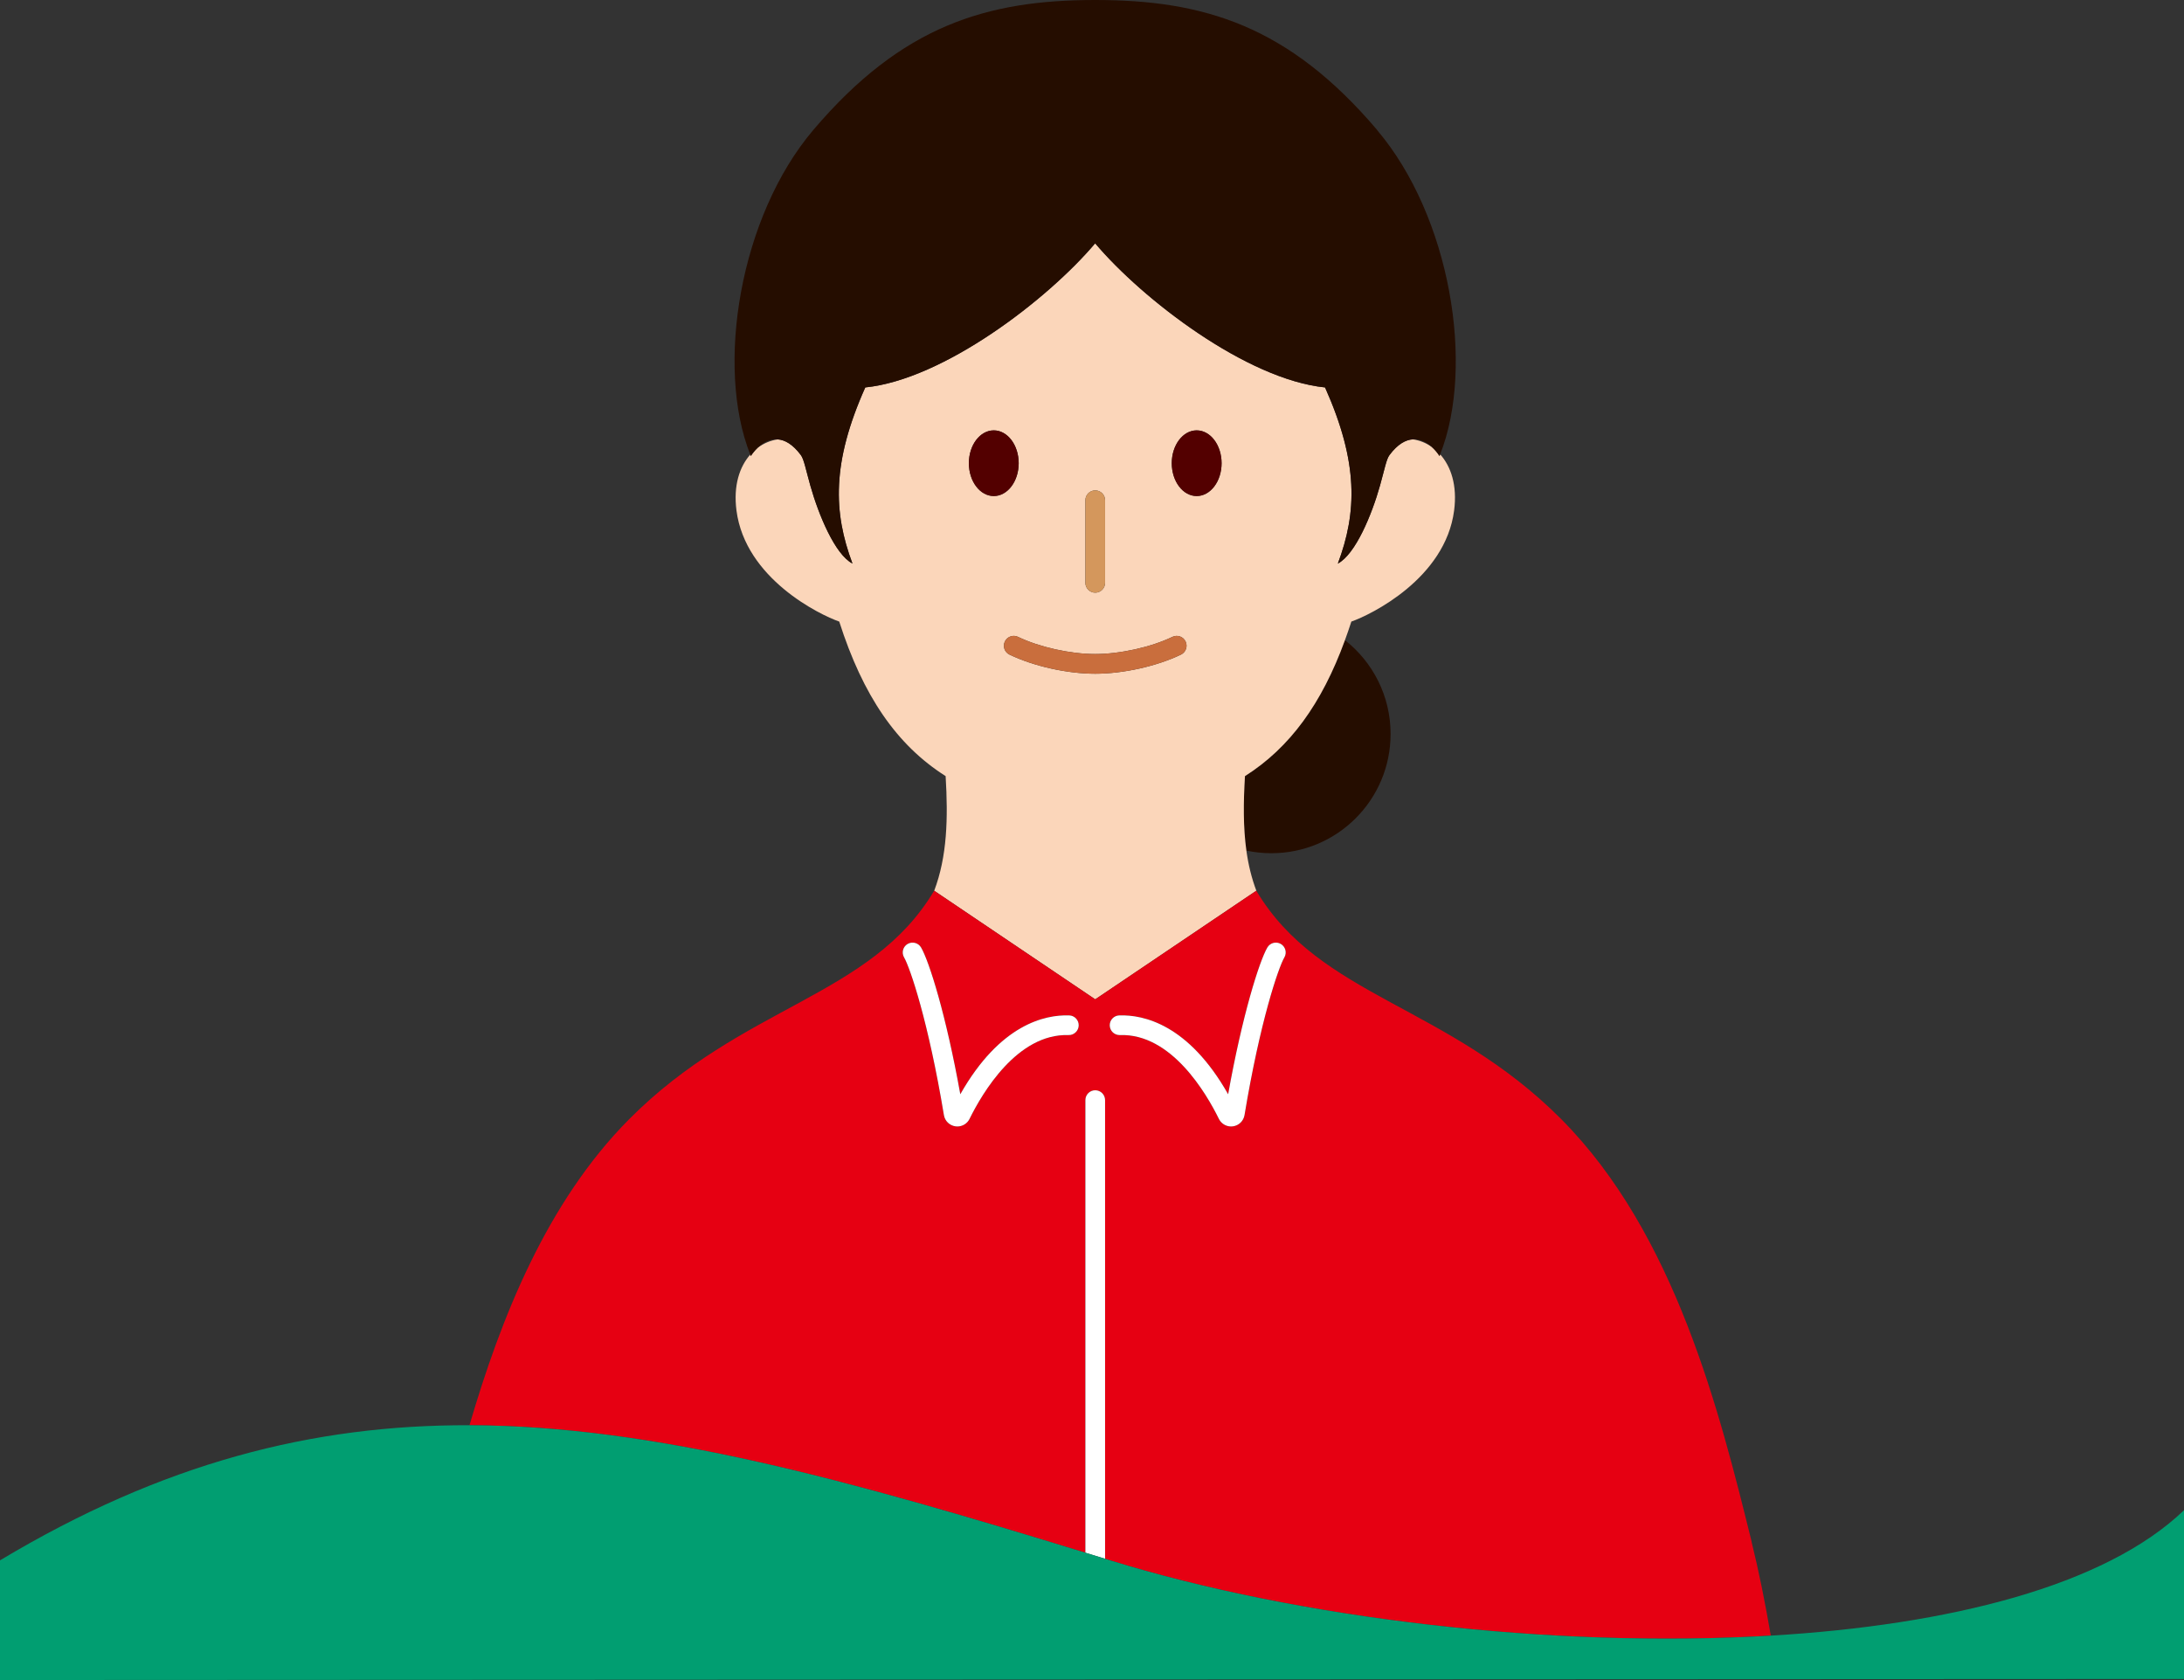 <?xml version="1.0" encoding="UTF-8"?>
<svg id="_レイヤー_2" xmlns="http://www.w3.org/2000/svg" version="1.1" viewBox="0 0 462.052 355.416">
  <rect x="0" y="0" width="462.052" height="355.416" fill="#333333" stroke="none"/>
  <!-- Generator: Adobe Illustrator 29.3.1, SVG Export Plug-In . SVG Version: 2.1.0 Build 151)  -->
  <g id="_レイヤー_3">
    <g>
      <path d="M160.294,94.728c1.299-.965,2.762-1.56,4.247-1.777-1.694-.128-3.167.754-4.247,1.777Z" fill="none"/>
      <path d="M298.908,92.943c1.38.2,2.739.73,3.967,1.578-1.043-.923-2.41-1.676-3.967-1.578Z" fill="none"/>
      <path d="M263.387,164.191c-.341,5.582-.386,10.828.298,15.753,1.704.363,3.469.558,5.281.558,13.935,0,25.231-11.297,25.231-25.231,0-8.055-3.779-15.223-9.656-19.842-4.915,13.484-11.674,22.751-21.154,28.762Z" fill="#250d00"/>
      <path d="M265.787,188.436c.008.014.017.026.025.04-1.037-2.73-1.716-5.572-2.127-8.532-.684-4.925-.639-10.171-.298-15.753,9.48-6.011,16.24-15.278,21.154-28.762.466-1.277.921-2.578,1.354-3.932,4.136-1.443,19.873-9.112,21.742-23.494.698-5.348-.677-9.342-2.955-11.886-.047.119-.088.243-.136.361-.364-.577-.938-1.308-1.671-1.958-1.228-.847-2.588-1.377-3.967-1.578-1.513.095-3.202.993-4.945,3.329-.663.883-1.016,2.9-2.002,6.433-1.737,6.197-5.211,14.573-8.921,16.516,4.063-10.834,4.402-21.33-2.708-37.258-16.605-1.692-38.627-18.636-48.637-30.486-10.01,11.85-32.032,28.794-48.636,30.486-7.11,15.913-6.772,26.424-2.709,37.258-3.71-1.928-7.169-10.319-8.921-16.516-.986-3.519-1.339-5.535-2.002-6.433-1.72-2.306-3.388-3.208-4.886-3.321-1.484.217-2.948.812-4.247,1.777-.628.595-1.125,1.236-1.451,1.75-.04-.099-.075-.204-.115-.304-2.251,2.544-3.605,6.518-2.917,11.829,1.869,14.396,17.606,22.066,21.742,23.494,5.005,15.662,12.13,26.114,22.508,32.694.537,8.923.331,16.988-2.418,24.252l34.067,22.972,34.078-22.979h0ZM253.171,91.045c2.911,0,5.27,3.11,5.27,6.948s-2.359,6.948-5.27,6.948-5.27-3.111-5.27-6.948,2.36-6.948,5.27-6.948ZM229.626,105.825c0-1.15.933-2.083,2.083-2.083s2.083.933,2.083,2.083v17.473c0,1.15-.933,2.083-2.083,2.083s-2.083-.933-2.083-2.083v-17.473ZM204.976,97.993c0-3.838,2.36-6.948,5.27-6.948s5.27,3.11,5.27,6.948-2.359,6.948-5.27,6.948-5.27-3.111-5.27-6.948ZM212.595,135.701c.5-1.037,1.747-1.47,2.781-.971,4.507,2.174,11.071,3.635,16.333,3.635s11.825-1.46,16.332-3.635c1.04-.5,2.282-.063,2.781.971.5,1.036.065,2.281-.971,2.781-5.099,2.459-12.22,4.049-18.142,4.049s-13.045-1.589-18.143-4.049c-1.036-.5-1.471-1.745-.971-2.781h0Z" fill="#fbd6ba"/>
      <ellipse cx="210.246" cy="97.993" rx="5.27" ry="6.948" fill="#530000"/>
      <ellipse cx="253.171" cy="97.993" rx="5.27" ry="6.948" fill="#530000"/>
      <path d="M231.709,125.381c1.15,0,2.083-.933,2.083-2.083v-17.473c0-1.15-.933-2.083-2.083-2.083s-2.083.933-2.083,2.083v17.473c0,1.15.933,2.083,2.083,2.083Z" fill="#d4975c"/>
      <path d="M249.852,138.481c1.036-.5,1.471-1.745.971-2.781-.499-1.034-1.741-1.47-2.781-.971-4.507,2.174-11.069,3.635-16.332,3.635s-11.826-1.461-16.333-3.635c-1.034-.499-2.281-.066-2.781.971-.5,1.036-.065,2.281.971,2.781,5.098,2.459,12.22,4.049,18.143,4.049s13.043-1.589,18.142-4.049h0Z" fill="#c96e3d"/>
      <path d="M160.294,94.728c1.08-1.023,2.553-1.905,4.247-1.777,1.497.113,3.166,1.015,4.886,3.321.663.898,1.016,2.914,2.002,6.433,1.752,6.197,5.211,14.588,8.921,16.516-4.063-10.834-4.401-21.345,2.709-37.258,16.604-1.692,38.626-18.636,48.636-30.486,10.01,11.85,32.032,28.794,48.637,30.486,7.11,15.928,6.771,26.424,2.708,37.258,3.71-1.943,7.184-10.319,8.921-16.516.986-3.533,1.339-5.55,2.002-6.433,1.743-2.336,3.433-3.234,4.945-3.329,1.557-.098,2.924.654,3.967,1.578.733.649,1.308,1.381,1.671,1.958.048-.118.089-.242.136-.361,7.388-18.699,2.164-50.35-13.355-68.62h.029C272.588,5.402,254.643,0,231.709,0s-40.879,5.402-59.648,27.498c-15.52,18.288-20.753,49.984-13.334,68.676.04.1.074.205.115.304.327-.514.823-1.155,1.451-1.75h0Z" fill="#250d00"/>
      <path d="M229.626,328.484v-95.753c0-1.15.933-2.083,2.083-2.083s2.083.933,2.083,2.083v97.037c.362.112.72.222,1.082.334,39.899,12.329,93.468,18.664,139.761,15.924-1.216-7.1-2.575-13.821-4.068-19.849l.015-.015c-6.786-27.468-16.163-65.123-40.246-89.368-24.068-24.23-51.09-25.789-64.524-48.317-.008-.014-.017-.026-.025-.04l-34.078,22.979-34.067-22.972-.011-.007c-13.425,22.567-40.467,24.112-64.55,48.357-17.417,17.535-27.14,42.083-33.757,64.72,39.128.119,80.253,11.576,130.302,26.97h0ZM236.79,214.81c5.115-.169,14.637,1.867,23.038,16.681,2.989-16.693,6.576-28.093,8.296-31.045.579-.995,1.855-1.33,2.849-.751.993.579,1.33,1.854.751,2.848-1.271,2.182-5.158,13.613-8.431,33.37-.219,1.248-1.196,2.191-2.436,2.366-.137.019-.272.029-.408.029-1.09,0-2.095-.615-2.584-1.615-2.68-5.447-10.075-18.088-20.933-17.72-.024,0-.049.001-.072.001-1.118,0-2.042-.887-2.081-2.012-.039-1.149.861-2.113,2.011-2.152h0ZM226.201,214.81c1.15.039,2.05,1.003,2.011,2.152-.039,1.15-1.03,2.063-2.152,2.011-10.841-.342-18.252,12.272-20.937,17.726-.487.996-1.493,1.609-2.582,1.609-.135,0-.272-.01-.41-.029-1.238-.175-2.214-1.118-2.43-2.346-3.277-19.779-7.164-31.209-8.434-33.39-.579-.994-.243-2.27.751-2.849.996-.578,2.27-.243,2.849.751,1.719,2.95,5.304,14.342,8.296,31.046,8.403-14.817,17.912-16.853,23.038-16.682h0Z" fill="#e60012"/>
      <path d="M236.86,218.974c.023,0,.048,0,.072-.001,10.857-.368,18.253,12.273,20.933,17.72.489,1,1.494,1.615,2.584,1.615.136,0,.271-.01.408-.029,1.239-.175,2.217-1.118,2.436-2.366,3.272-19.757,7.16-31.188,8.431-33.37.579-.994.242-2.269-.751-2.848-.993-.579-2.27-.243-2.849.751-1.72,2.952-5.307,14.352-8.296,31.045-8.401-14.814-17.923-16.85-23.038-16.681-1.149.039-2.05,1.003-2.011,2.152.039,1.125.963,2.012,2.081,2.012h0Z" fill="#fff"/>
      <path d="M192.019,199.694c-.994.579-1.33,1.854-.751,2.849,1.271,2.18,5.157,13.61,8.434,33.39.216,1.228,1.192,2.17,2.43,2.346.138.02.274.029.41.029,1.089,0,2.094-.614,2.582-1.609,2.684-5.453,10.095-18.067,20.937-17.726,1.123.052,2.113-.861,2.152-2.011.04-1.149-.861-2.113-2.011-2.152-5.126-.171-14.635,1.865-23.038,16.682-2.993-16.704-6.578-28.096-8.296-31.046-.579-.994-1.853-1.329-2.849-.751h0Z" fill="#fff"/>
      <path d="M231.709,230.647c-1.15,0-2.083.933-2.083,2.083v95.753c1.381.425,2.77.853,4.166,1.284v-97.037c0-1.15-.933-2.083-2.083-2.083h0Z" fill="#fff"/>
      <path d="M462.052,355.195v-35.7c-16.691,16.013-49.63,24.294-87.417,26.53-46.292,2.739-99.861-3.596-139.761-15.924-.363-.112-.721-.222-1.082-.334-1.395-.431-2.784-.859-4.166-1.284-50.049-15.394-91.174-26.851-130.302-26.97-33.135-.101-64.841,7.926-99.324,28.588v25.315" fill="#019e71"/>
    </g>
  </g>
</svg>